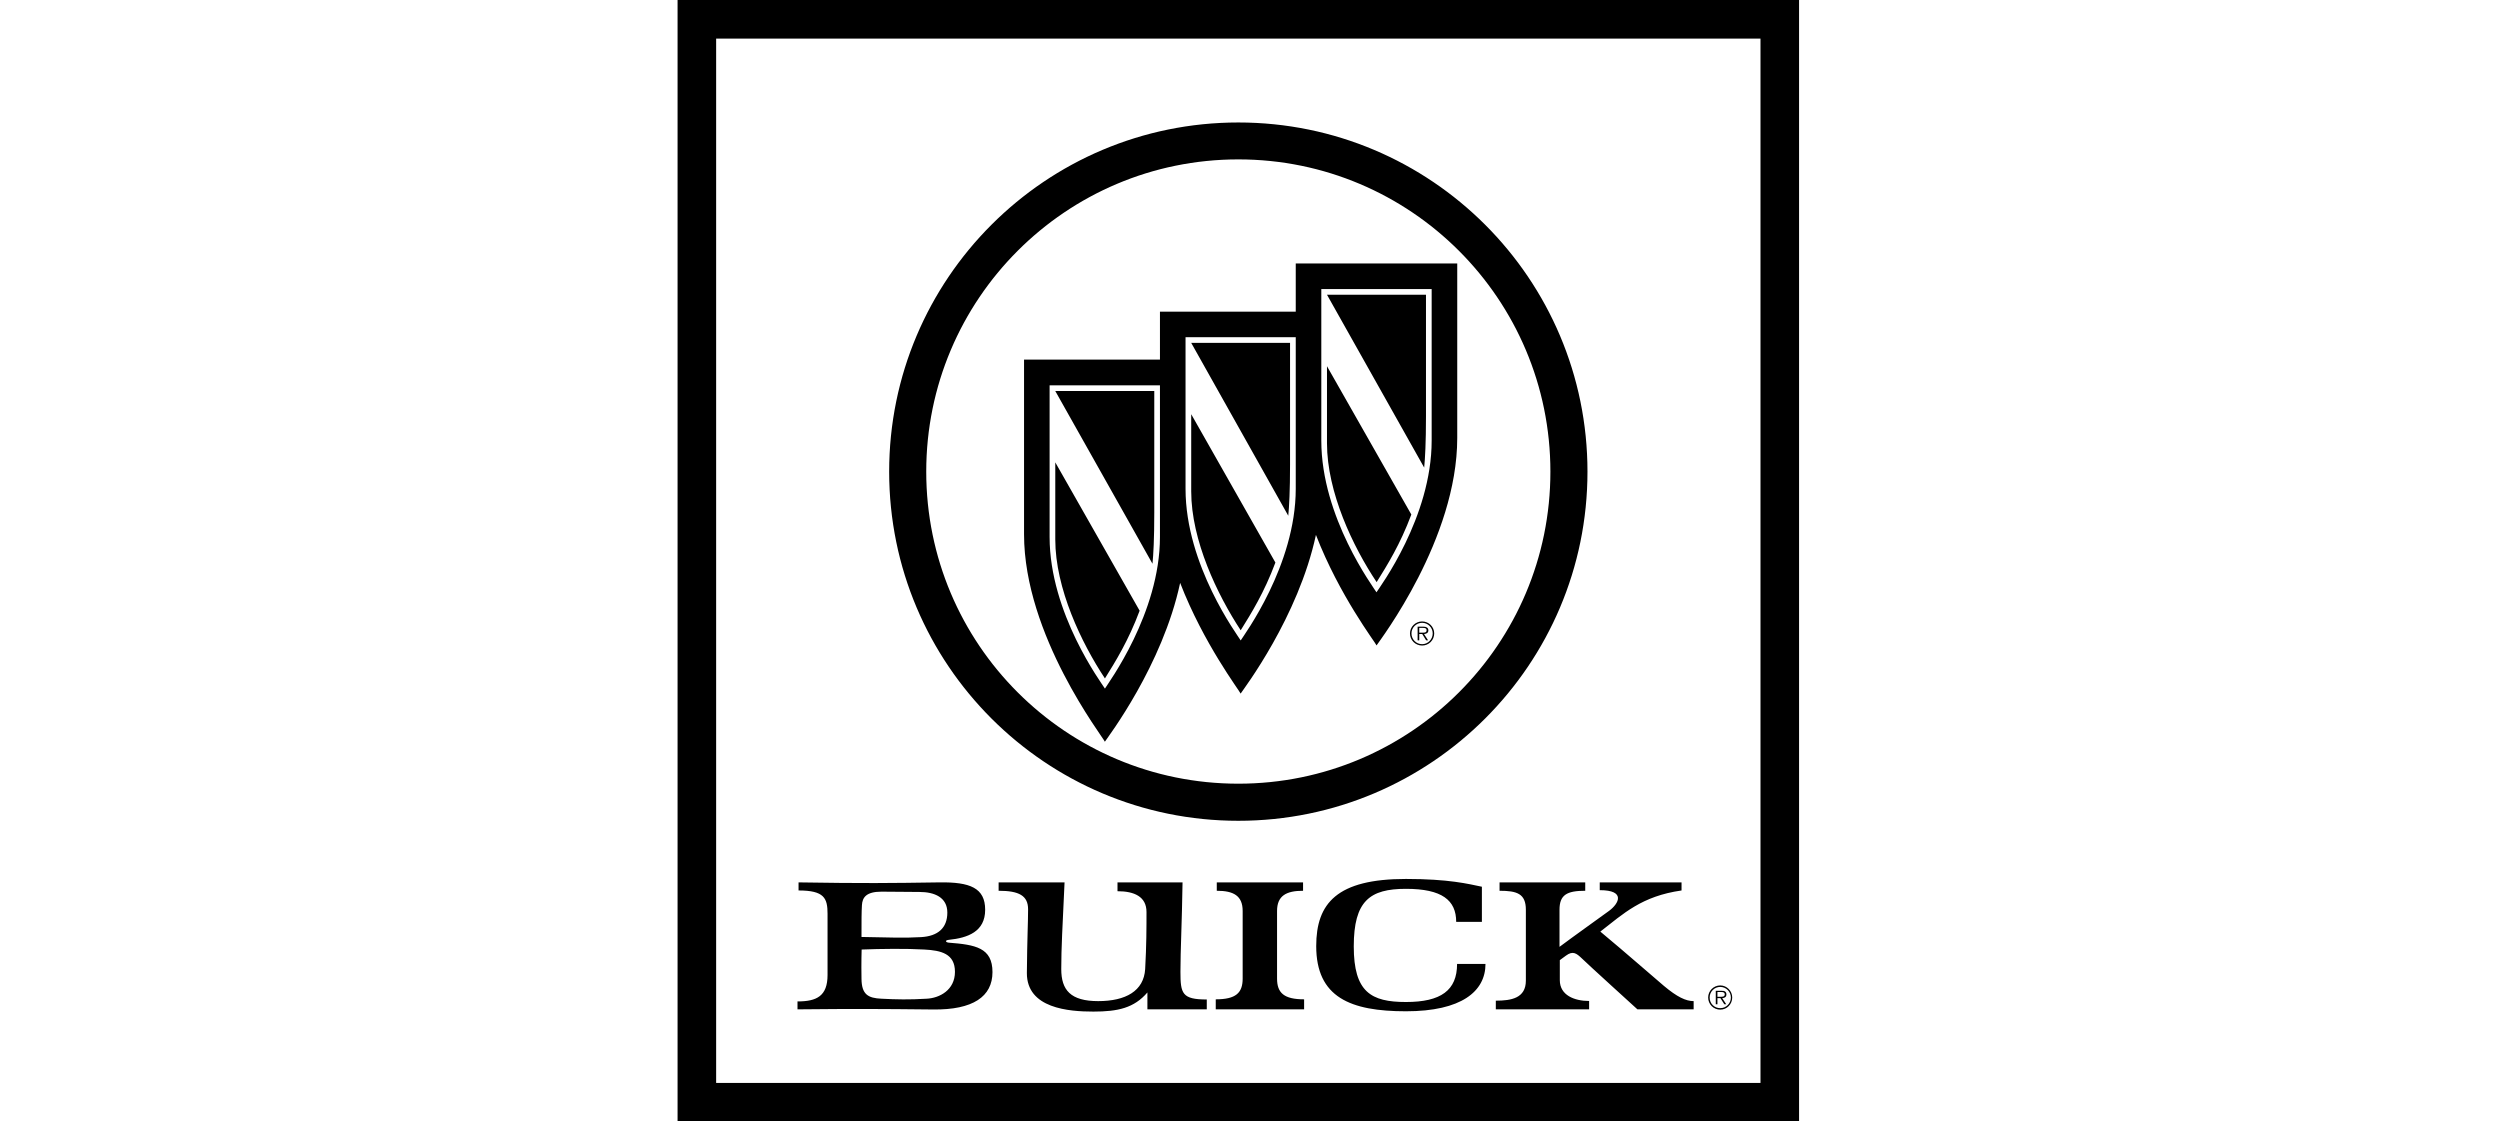 <svg width="107" height="48" viewBox="0 0 107 48" fill="none" xmlns="http://www.w3.org/2000/svg">
<path fill-rule="evenodd" clip-rule="evenodd" d="M29 0H77V48H29V0ZM30.651 1.651V46.349H75.349V1.651H30.651ZM53 5.242C61.25 5.242 67.944 11.936 67.944 20.186C67.944 28.435 61.25 35.13 53 35.13C44.75 35.13 38.056 28.435 38.056 20.186C38.056 11.936 44.75 5.242 53 5.242ZM53 6.822C45.621 6.822 39.643 12.806 39.643 20.186C39.643 27.565 45.621 33.542 53 33.542C60.379 33.542 66.357 27.565 66.357 20.186C66.357 12.806 60.379 6.822 53 6.822ZM60.866 27.629C60.797 27.629 60.73 27.616 60.667 27.59C60.604 27.564 60.547 27.526 60.498 27.478C60.45 27.429 60.412 27.372 60.386 27.309C60.36 27.246 60.347 27.179 60.347 27.11C60.347 26.829 60.578 26.598 60.866 26.598C61.154 26.598 61.384 26.829 61.384 27.11C61.384 27.179 61.371 27.246 61.345 27.309C61.319 27.372 61.281 27.429 61.233 27.478C61.185 27.526 61.127 27.564 61.064 27.59C61.001 27.616 60.934 27.629 60.866 27.629ZM60.866 27.571C61.115 27.571 61.32 27.366 61.32 27.11C61.32 26.861 61.115 26.656 60.866 26.656C60.616 26.656 60.411 26.861 60.411 27.11C60.411 27.366 60.616 27.571 60.866 27.571ZM60.949 27.136L61.121 27.405H61.038L60.872 27.136H60.744V27.405H60.674V26.822H60.923C60.974 26.822 61.026 26.829 61.064 26.854C61.109 26.873 61.134 26.925 61.134 26.976C61.134 27.091 61.051 27.13 60.949 27.136ZM60.744 27.078H60.853C60.936 27.078 61.058 27.091 61.058 26.976C61.058 26.886 60.981 26.874 60.91 26.874H60.744V27.078H60.744ZM56.322 22.893C55.566 26.419 53.23 29.485 53.096 29.69H53.102C53.038 29.543 51.515 27.546 50.51 24.947C49.755 28.48 47.419 31.546 47.285 31.75H47.291C47.195 31.526 43.829 27.194 43.829 22.867V15.392H49.646V13.338H55.458V11.277H62.37V18.746C62.37 23.072 59.074 27.386 58.913 27.629H58.92C58.856 27.482 57.326 25.491 56.322 22.893ZM44.923 16.493V22.982C44.923 26.253 47.15 29.242 47.291 29.472C47.426 29.241 49.646 26.253 49.646 22.982V16.493H44.923ZM50.741 14.432V20.922C50.741 24.198 52.968 27.187 53.102 27.411C53.237 27.187 55.458 24.198 55.458 20.922V14.432H50.741ZM56.552 12.371V18.861C56.552 22.144 58.779 25.126 58.913 25.35C59.054 25.126 61.275 22.144 61.275 18.861V12.371H56.552ZM56.795 12.614H61.032V17.818C61.032 18.95 60.993 19.629 60.955 20.013L56.795 12.614ZM56.795 15.674L60.405 22.022C59.925 23.309 59.374 24.186 58.92 24.915C57.909 23.405 56.795 21.069 56.795 18.97V15.674ZM50.984 14.675H55.214V19.878C55.214 21.011 55.176 21.69 55.138 22.074L50.984 14.675ZM50.984 17.728L54.587 24.077C54.107 25.363 53.557 26.246 53.102 26.976C52.104 25.459 50.984 23.13 50.984 21.03V17.728ZM45.166 16.736H49.403V21.939C49.403 23.072 49.365 23.75 49.326 24.128L45.166 16.736ZM45.166 19.789L48.776 26.138C48.296 27.424 47.746 28.307 47.291 29.037C46.286 27.52 45.166 25.184 45.166 23.091V19.789ZM34.178 37.766C36.974 37.811 38.082 37.798 40.206 37.766C41.518 37.747 42.165 38.003 42.165 38.938C42.165 39.878 41.416 40.141 40.616 40.224C40.424 40.243 40.469 40.333 40.61 40.346C41.742 40.435 42.478 40.557 42.478 41.606C42.478 42.656 41.64 43.226 39.944 43.206C37.576 43.181 36.68 43.175 34.133 43.2V42.861C34.952 42.861 35.419 42.637 35.419 41.728V39.111C35.419 38.439 35.278 38.112 34.178 38.112V37.766ZM36.872 40.102C38.094 40.122 38.658 40.154 39.419 40.109C40.142 40.07 40.546 39.718 40.546 39.059C40.546 38.406 39.995 38.176 39.355 38.176C38.702 38.176 38.395 38.163 37.73 38.163C37.064 38.163 36.91 38.419 36.891 38.739C36.872 39.053 36.872 39.366 36.872 40.102ZM36.878 40.64C36.878 40.64 36.859 41.21 36.872 41.888C36.878 42.566 37.154 42.72 37.73 42.745C38.363 42.778 38.92 42.79 39.656 42.745C40.213 42.72 40.872 42.374 40.872 41.594C40.872 40.819 40.283 40.678 39.56 40.64C38.811 40.595 37.678 40.608 36.878 40.64ZM42.741 37.766H45.563C45.474 39.68 45.422 40.576 45.422 41.478C45.422 42.374 45.819 42.848 47.003 42.848C48.181 42.848 48.955 42.413 49.013 41.478C49.07 40.454 49.07 39.686 49.07 39.034C49.07 38.374 48.546 38.144 47.829 38.144V37.766H50.613C50.587 39.507 50.523 40.666 50.523 41.594C50.523 42.528 50.594 42.778 51.65 42.778V43.2H49.109V42.477C48.539 43.142 47.848 43.296 46.798 43.296C45.749 43.296 43.944 43.162 43.95 41.645C43.963 40.135 44.002 39.507 44.002 38.918C44.002 38.336 43.618 38.125 42.741 38.125V37.766ZM55.816 43.2H52.034V42.771C52.898 42.771 53.186 42.496 53.186 41.882V38.989C53.186 38.336 52.795 38.125 52.078 38.125V37.766H55.771V38.125C55.054 38.125 54.658 38.336 54.658 38.989V41.882C54.658 42.496 54.952 42.771 55.816 42.771V43.2ZM56.334 40.493C56.334 38.656 57.224 37.619 60.175 37.619C62.011 37.619 62.843 37.831 63.425 37.952V39.456H62.325C62.325 38.528 61.717 38.042 60.175 38.042C58.632 38.042 57.941 38.554 57.941 40.506C57.941 42.458 58.677 42.886 60.175 42.886C61.672 42.886 62.363 42.387 62.363 41.255H63.579C63.579 42.432 62.549 43.283 60.175 43.283C57.8 43.283 56.334 42.688 56.334 40.493ZM64.181 37.766H67.848V38.125C67.054 38.125 66.747 38.304 66.747 38.938V40.525C67.355 40.07 68.443 39.296 68.872 38.982C69.294 38.669 69.589 38.099 68.469 38.099V37.766H71.97V38.112C70.261 38.355 69.486 39.104 68.494 39.872C69.678 40.858 70.645 41.715 71.214 42.195C71.778 42.669 72.155 42.848 72.488 42.848V43.2H70.082C70.082 43.2 67.918 41.235 67.701 41.018C67.477 40.806 67.323 40.678 67.022 40.902C66.869 41.011 66.76 41.094 66.76 41.094V41.952C66.76 42.598 67.387 42.842 68.014 42.842V43.2H64.021V42.829C64.686 42.829 65.307 42.72 65.307 41.971V38.938C65.307 38.246 64.923 38.125 64.181 38.125V37.766ZM73.627 43.213C73.559 43.213 73.492 43.2 73.429 43.174C73.365 43.148 73.308 43.11 73.26 43.062C73.212 43.014 73.174 42.956 73.148 42.893C73.122 42.83 73.109 42.763 73.109 42.694C73.109 42.413 73.339 42.176 73.627 42.176C73.909 42.176 74.139 42.413 74.139 42.694C74.139 42.982 73.909 43.213 73.627 43.213ZM73.627 43.149C73.687 43.149 73.746 43.138 73.802 43.115C73.857 43.092 73.907 43.059 73.949 43.016C73.992 42.974 74.025 42.924 74.048 42.869C74.07 42.813 74.082 42.754 74.082 42.694C74.082 42.445 73.877 42.24 73.627 42.24C73.567 42.24 73.508 42.251 73.453 42.274C73.398 42.297 73.347 42.33 73.305 42.373C73.263 42.415 73.23 42.465 73.207 42.52C73.184 42.575 73.172 42.635 73.173 42.694C73.173 42.95 73.371 43.149 73.627 43.149ZM73.71 42.72L73.883 42.982H73.8L73.634 42.72H73.506V42.982H73.435V42.407H73.685C73.736 42.407 73.781 42.407 73.826 42.432C73.871 42.458 73.89 42.509 73.89 42.56C73.89 42.675 73.813 42.714 73.71 42.72ZM73.506 42.662H73.615C73.691 42.662 73.819 42.675 73.819 42.56C73.819 42.47 73.743 42.458 73.672 42.458H73.506V42.662H73.506Z" fill="black"/>
</svg>
